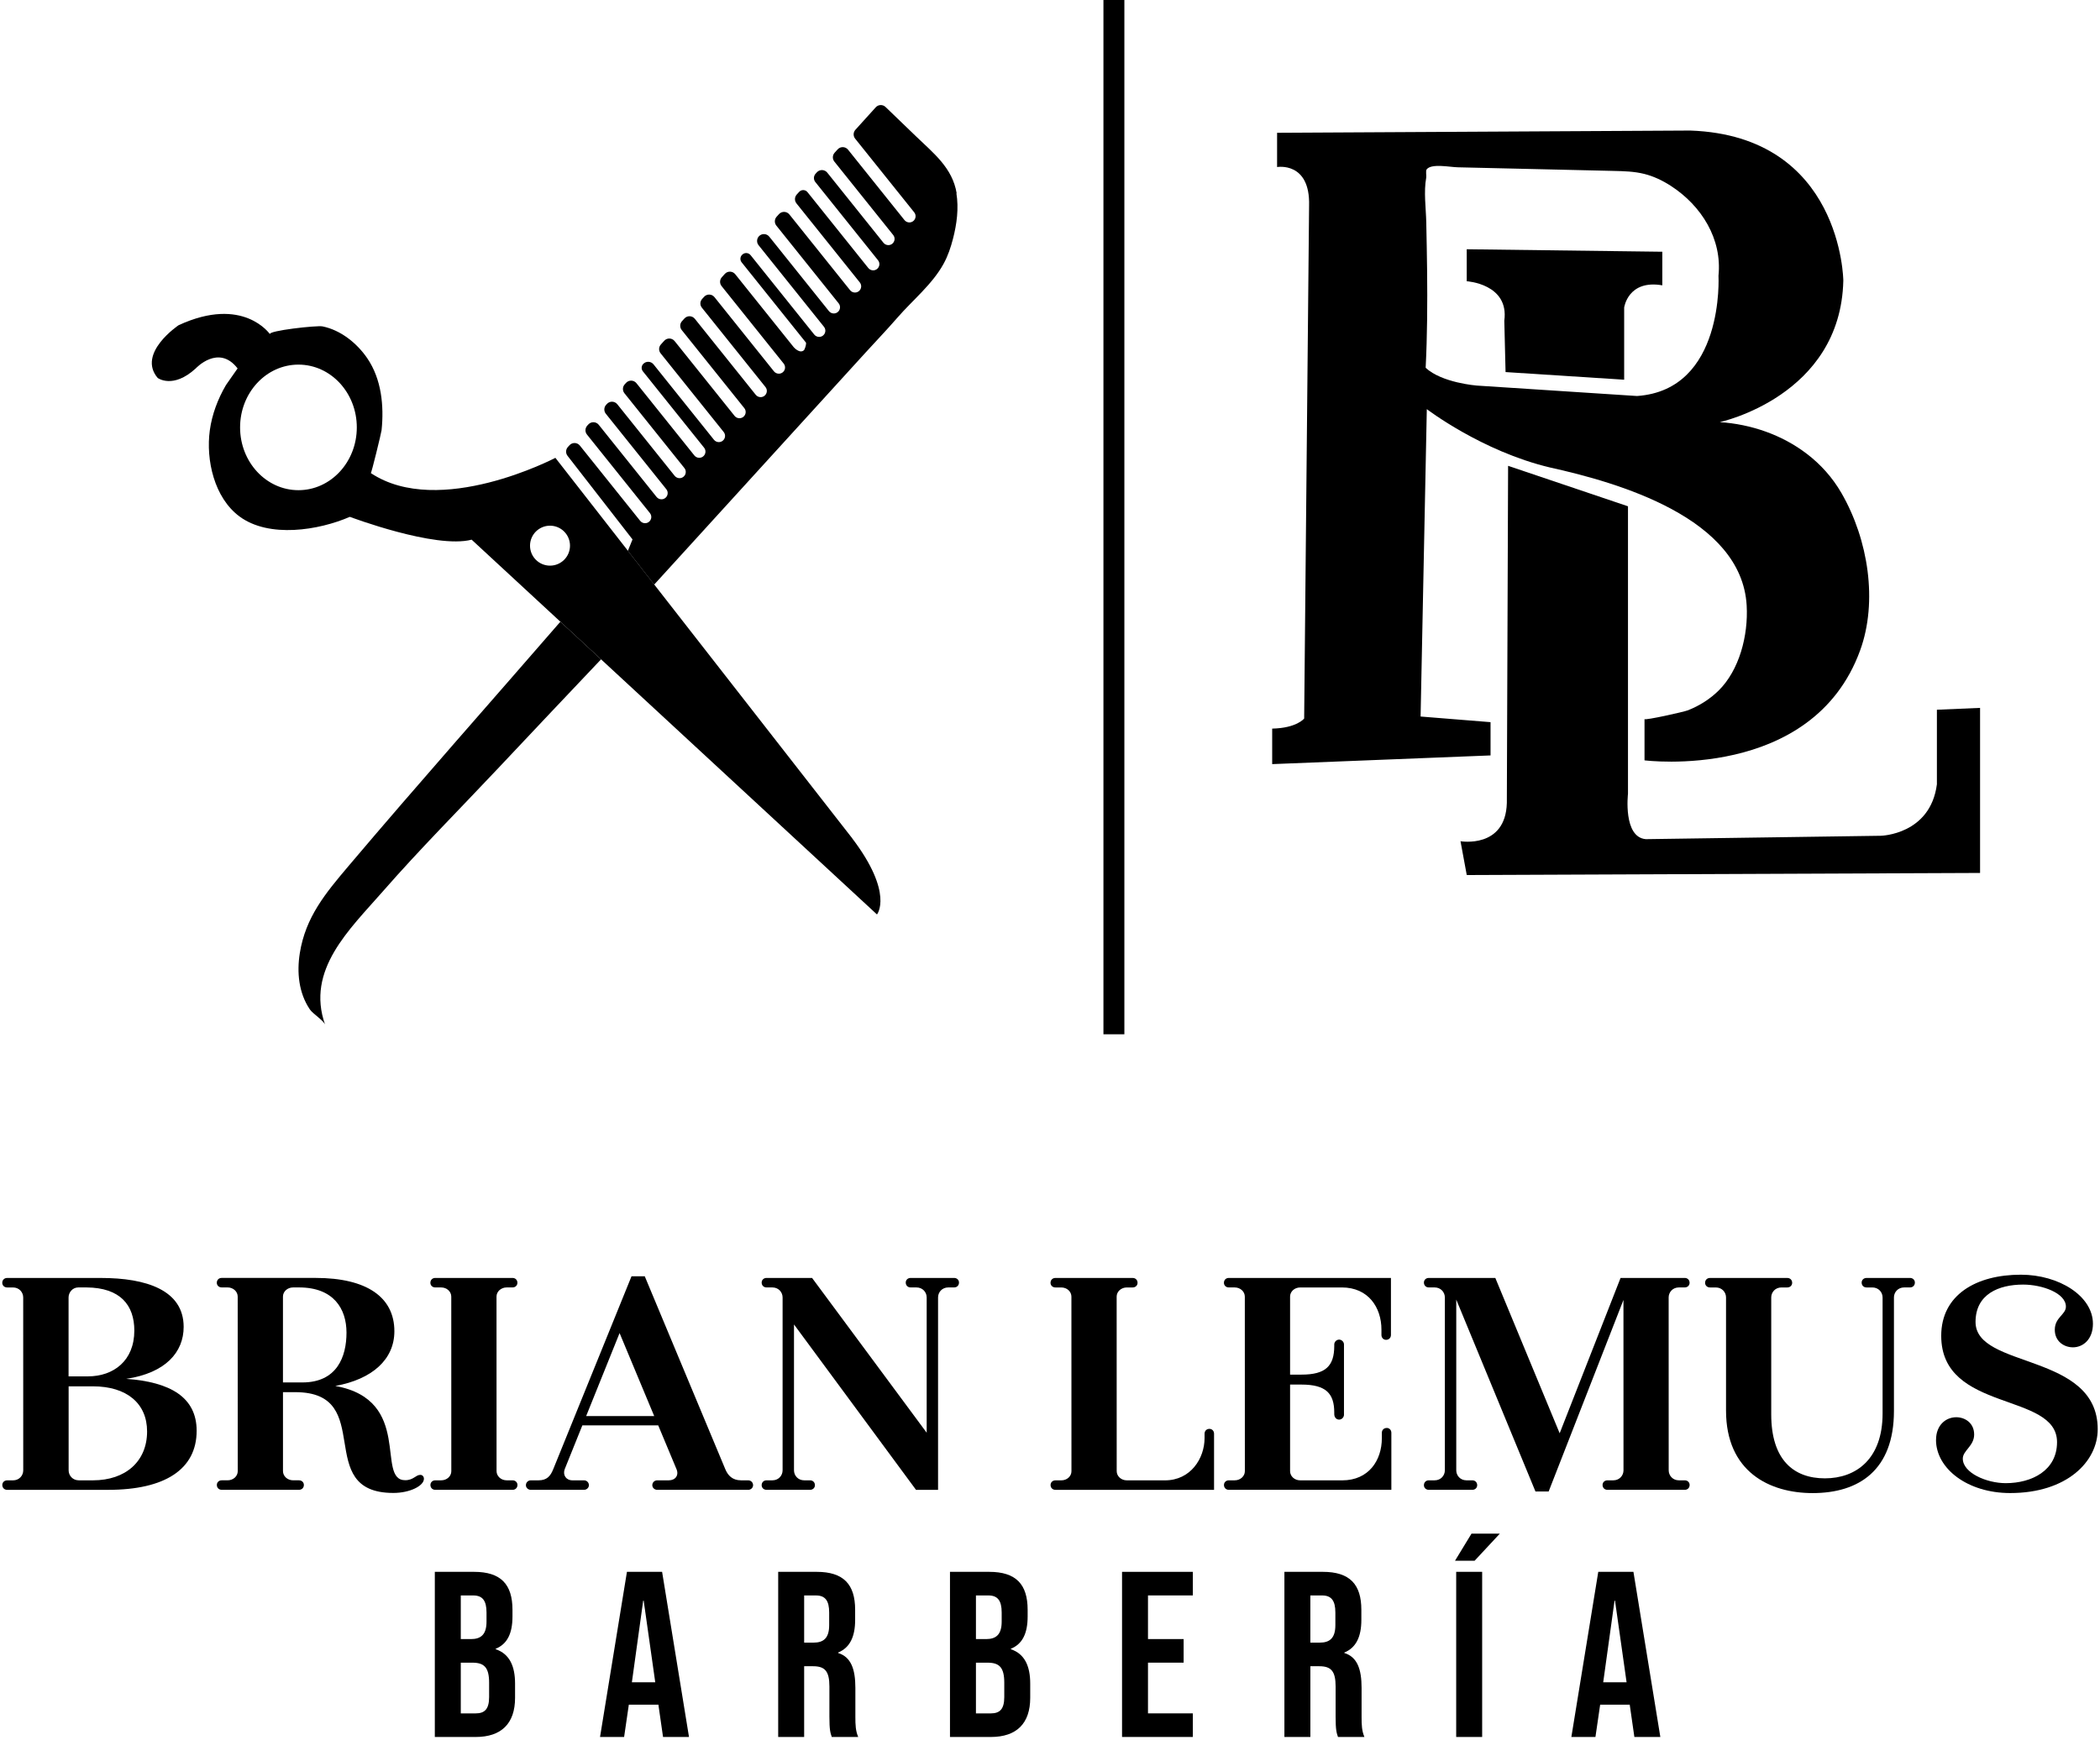 <svg xmlns="http://www.w3.org/2000/svg" width="502" height="416" viewBox="0 0 502 416" fill="none"><path d="M103.948 375.848H113.31C119.742 375.848 122.507 378.838 122.507 384.93V386.508C122.507 390.57 121.265 393.11 118.5 394.237V394.352C121.826 395.479 123.124 398.415 123.124 402.587V405.974C123.124 412.065 119.908 415.336 113.701 415.336H103.943V375.848H103.948ZM112.579 391.928C114.893 391.928 116.301 390.911 116.301 387.755V385.556C116.301 382.736 115.344 381.493 113.14 381.493H110.15V391.928H112.574H112.579ZM113.706 409.695C115.795 409.695 116.922 408.739 116.922 405.803V402.362C116.922 398.695 115.74 397.568 112.915 397.568H110.15V409.695H113.701H113.706Z" fill="black"></path><path d="M149.868 375.848H158.274L164.705 415.336H158.499L157.372 407.496V407.612H150.319L149.192 415.341H143.436L149.868 375.853V375.848ZM156.636 402.252L153.87 382.736H153.755L151.05 402.252H156.636Z" fill="black"></path><path d="M186.025 375.848H195.222C201.654 375.848 204.419 378.838 204.419 384.93V387.354C204.419 391.417 203.121 394.011 200.356 395.139V395.254C203.457 396.211 204.474 399.146 204.474 403.604V410.542C204.474 412.461 204.529 413.868 205.15 415.336H198.834C198.493 414.319 198.268 413.698 198.268 410.487V403.269C198.268 399.602 197.196 398.42 194.375 398.42H192.231V415.341H186.025V375.853V375.848ZM194.491 392.774C196.805 392.774 198.212 391.757 198.212 388.601V385.556C198.212 382.736 197.256 381.493 195.052 381.493H192.231V392.774H194.486H194.491Z" fill="black"></path><path d="M227.096 375.848H236.458C242.89 375.848 245.655 378.838 245.655 384.93V386.508C245.655 390.57 244.413 393.11 241.648 394.237V394.352C244.974 395.479 246.271 398.415 246.271 402.587V405.974C246.271 412.065 243.055 415.336 236.849 415.336H227.091V375.848H227.096ZM235.727 391.928C238.041 391.928 239.449 390.911 239.449 387.755V385.556C239.449 382.736 238.492 381.493 236.288 381.493H233.297V391.928H235.722H235.727ZM236.854 409.695C238.943 409.695 240.07 408.739 240.07 405.803V402.362C240.07 398.695 238.888 397.568 236.062 397.568H233.297V409.695H236.849H236.854Z" fill="black"></path><path d="M268.222 375.848H285.143V381.488H274.423V391.922H282.944V397.563H274.423V409.69H285.143V415.331H268.222V375.843V375.848Z" fill="black"></path><path d="M307.034 375.848H316.231C322.662 375.848 325.428 378.838 325.428 384.93V387.354C325.428 391.417 324.13 394.011 321.365 395.139V395.254C324.466 396.211 325.483 399.146 325.483 403.604V410.542C325.483 412.461 325.538 413.868 326.159 415.336H319.842C319.502 414.319 319.276 413.698 319.276 410.487V403.269C319.276 399.602 318.204 398.42 315.384 398.42H313.24V415.341H307.034V375.853V375.848ZM315.494 392.774C317.808 392.774 319.216 391.757 319.216 388.601V385.556C319.216 382.736 318.259 381.493 316.055 381.493H313.235V392.774H315.494Z" fill="black"></path><path d="M351.766 366.711H358.534L352.498 373.198H347.814L351.761 366.711H351.766ZM348.099 375.848H354.306V415.336H348.099V375.848Z" fill="black"></path><path d="M382.062 375.848H390.468L396.9 415.336H390.693L389.566 407.496V407.612H382.513L381.386 415.341H375.63L382.062 375.853V375.848ZM388.83 402.252L386.065 382.736H385.954L383.244 402.252H388.83Z" fill="black"></path><path d="M47.008 342.116C47.008 351.318 39.449 356.242 25.844 356.242H1.714C1.038 356.242 0.552 355.756 0.552 355.08C0.552 354.458 1.038 353.973 1.714 353.973H3.107C4.61 353.973 5.556 352.815 5.556 351.578L5.546 310.242C5.546 309.004 4.595 307.847 3.097 307.847H1.704C1.028 307.847 0.542 307.361 0.542 306.74C0.542 306.064 1.028 305.578 1.704 305.578H24.141C34.916 305.578 43.902 308.458 43.902 317.275C43.902 323.326 39.589 328.295 30.172 329.703C40.726 330.449 47.008 334.116 47.008 342.121V342.116ZM16.391 329.107H21.01C27.161 329.107 32.11 325.36 32.11 318.156C32.11 312.105 28.779 307.892 20.664 307.842H18.731C17.323 307.842 16.391 309.045 16.391 310.237V329.107ZM35.161 342.281C35.161 335.559 30.277 331.491 22.217 331.491H16.406V351.573C16.406 352.81 17.358 353.968 18.856 353.968H22.217C30.062 353.968 35.161 349.394 35.161 342.281Z" fill="black"></path><path d="M100.452 352.66C101.018 352.66 101.338 353.091 101.338 353.602C101.338 355.27 98.012 356.983 94.025 356.983C74.589 356.983 90.173 332.884 70.587 332.884H67.646V351.763C67.646 352.926 68.663 353.963 70.086 353.963H71.478C72.154 353.963 72.64 354.448 72.64 355.07C72.64 355.746 72.154 356.232 71.478 356.232H52.999C52.323 356.232 51.837 355.746 51.837 355.07C51.837 354.448 52.323 353.963 52.999 353.963H54.392C55.804 353.963 56.831 352.956 56.831 351.784L56.821 310.036C56.821 308.864 55.804 307.837 54.382 307.837H52.989C52.313 307.837 51.827 307.351 51.827 306.73C51.827 306.054 52.313 305.568 52.989 305.568H75.451C87.668 305.568 94.275 310.172 94.275 318.322C94.275 325.029 89.026 329.793 80.149 331.401C98.874 334.747 89.757 353.938 96.86 353.938C98.839 353.938 99.385 352.665 100.447 352.665H100.452V352.66ZM72.29 330.559C80.56 330.559 82.829 324.398 82.829 318.657C82.829 312.917 79.723 307.842 71.493 307.842H70.081C68.668 307.842 67.641 308.869 67.641 310.021V330.559H72.285H72.29Z" fill="black"></path><path d="M123.695 355.074C123.695 355.751 123.209 356.237 122.533 356.237H104.053C103.377 356.237 102.891 355.751 102.891 355.074C102.891 354.453 103.377 353.967 104.053 353.967H105.446C106.859 353.967 107.885 352.961 107.885 351.788L107.875 310.041C107.875 308.869 106.859 307.842 105.436 307.842H104.043C103.367 307.842 102.881 307.356 102.881 306.735C102.881 306.059 103.367 305.573 104.043 305.573H122.523C123.199 305.573 123.685 306.059 123.685 306.735C123.685 307.356 123.199 307.842 122.523 307.842H121.13C119.717 307.842 118.69 308.869 118.69 310.021L118.7 351.768C118.7 352.931 119.717 353.967 121.14 353.967H122.533C123.209 353.967 123.695 354.453 123.695 355.074Z" fill="black"></path><path d="M180.024 355.13C180.024 355.751 179.483 356.237 178.862 356.237H157.096C156.475 356.237 155.934 355.751 155.934 355.13C155.934 354.453 156.475 353.968 157.096 353.968H159.867C161.434 353.968 162.351 352.775 161.71 351.278L157.342 340.818H139.213L135.001 351.278C134.465 352.685 135.311 353.968 136.844 353.968H139.614C140.235 353.968 140.776 354.453 140.776 355.13C140.776 355.751 140.23 356.237 139.614 356.237H126.881C126.259 356.237 125.718 355.751 125.718 355.13C125.718 354.453 126.264 353.968 126.881 353.968H128.724C130.723 353.968 131.589 352.971 132.261 351.278L150.965 305.172H154.126L173.402 351.353C173.998 352.735 175.015 353.968 177.169 353.968H178.862C179.483 353.968 180.024 354.453 180.024 355.13ZM156.385 338.599L148.11 318.757L140.12 338.599H156.385Z" fill="black"></path><path d="M229.245 306.68C229.245 307.356 228.759 307.842 228.083 307.842H226.69C225.187 307.842 224.241 308.999 224.241 310.237V356.242H218.971L189.802 316.694V351.573C189.802 352.81 190.754 353.967 192.251 353.967H193.644C194.32 353.967 194.806 354.453 194.806 355.13C194.806 355.751 194.32 356.237 193.644 356.237H183.235C182.559 356.237 182.073 355.751 182.073 355.13C182.073 354.453 182.559 353.967 183.235 353.967H184.627C186.13 353.967 187.077 352.81 187.077 351.573V310.237C187.077 308.999 186.125 307.842 184.627 307.842H183.235C182.559 307.842 182.073 307.356 182.073 306.68C182.073 306.059 182.559 305.573 183.235 305.573H194.125L221.521 342.581V310.237C221.521 308.999 220.574 307.842 219.071 307.842H217.678C217.002 307.842 216.516 307.356 216.516 306.68C216.516 306.059 217.002 305.573 217.678 305.573H228.083C228.759 305.573 229.245 306.059 229.245 306.68Z" fill="black"></path><path d="M290.217 342.817V356.242H252.297C251.621 356.242 251.135 355.756 251.135 355.08C251.135 354.458 251.621 353.973 252.297 353.973H253.69C255.103 353.973 256.129 352.966 256.129 351.794L256.119 310.046C256.119 308.874 255.103 307.847 253.68 307.847H252.287C251.611 307.847 251.125 307.361 251.125 306.74C251.125 306.064 251.611 305.578 252.287 305.578H270.767C271.443 305.578 271.929 306.064 271.929 306.74C271.929 307.361 271.443 307.847 270.767 307.847H269.374C267.961 307.847 266.934 308.874 266.934 310.026L266.944 351.774C266.944 352.936 267.961 353.973 269.384 353.973H278.491C284.627 353.973 287.948 348.718 287.948 343.859V342.822C287.948 342.146 288.434 341.66 289.11 341.66C289.732 341.66 290.217 342.146 290.217 342.822V342.817Z" fill="black"></path><path d="M331.494 341.439C332.115 341.439 332.601 341.925 332.601 342.601V356.237H293.749C293.073 356.237 292.587 355.751 292.587 355.074C292.587 354.453 293.073 353.967 293.749 353.967H295.142C296.554 353.967 297.581 352.941 297.581 351.788L297.571 310.041C297.571 308.879 296.554 307.842 295.132 307.842H293.739C293.063 307.842 292.577 307.356 292.577 306.735C292.577 306.059 293.063 305.573 293.739 305.573H332.501V319.208C332.501 319.884 332.015 320.37 331.338 320.37C330.717 320.37 330.231 319.884 330.231 319.208V317.926C330.231 312.621 327.081 307.847 320.774 307.847H310.831C309.418 307.847 308.391 308.854 308.391 310.026V328.691H311.111C316.902 328.691 318.951 326.627 318.951 321.828V321.482C318.951 320.861 319.492 320.32 320.113 320.32C320.734 320.32 321.275 320.861 321.275 321.482V338.283C321.275 338.905 320.734 339.446 320.113 339.446C319.492 339.446 318.951 338.96 318.951 338.113V337.747C318.951 333.244 317.017 331.07 311.111 331.07H308.391V351.773C308.391 352.946 309.408 353.972 310.831 353.972H320.869C327.176 353.972 330.327 349.199 330.327 343.894V342.611C330.327 341.935 330.813 341.449 331.489 341.449H331.499L331.494 341.439Z" fill="black"></path><path d="M367.05 356.637L348.115 310.758V351.573C348.115 352.81 349.066 353.967 350.564 353.967H351.957C352.633 353.967 353.119 354.453 353.119 355.13C353.119 355.751 352.633 356.237 351.957 356.237H341.547C340.871 356.237 340.385 355.751 340.385 355.13C340.385 354.453 340.871 353.967 341.547 353.967H342.94C344.443 353.967 345.389 352.81 345.389 351.573V310.237C345.389 308.999 344.438 307.842 342.94 307.842H341.547C340.871 307.842 340.385 307.356 340.385 306.68C340.385 306.059 340.871 305.573 341.547 305.573H357.452L372.835 342.717L387.392 305.573H402.731C403.407 305.573 403.893 306.059 403.893 306.735C403.893 307.356 403.407 307.842 402.731 307.842H401.338C399.835 307.842 398.888 308.999 398.888 310.237L398.898 351.573C398.898 352.81 399.845 353.967 401.348 353.967H402.741C403.417 353.967 403.903 354.453 403.903 355.075C403.903 355.751 403.417 356.237 402.741 356.237H384.251C383.575 356.237 383.089 355.751 383.089 355.075C383.089 354.453 383.575 353.967 384.251 353.967H385.644C387.117 353.967 388.058 352.855 388.093 351.643L388.083 310.833L370.2 356.637H367.04H367.05Z" fill="black"></path><path d="M456.585 305.573C457.261 305.573 457.747 306.059 457.747 306.68C457.747 307.356 457.261 307.842 456.585 307.842H455.192C453.69 307.842 452.743 308.999 452.743 310.237V337.367C452.743 351.588 444.312 357.018 433.312 357.018C423.018 357.018 412.604 351.934 412.604 337.287V310.242C412.604 309.004 411.652 307.847 410.154 307.847H408.762C408.085 307.847 407.599 307.361 407.599 306.74C407.599 306.064 408.085 305.578 408.762 305.578H427.251C427.927 305.578 428.413 306.064 428.413 306.74C428.413 307.361 427.927 307.847 427.251 307.847H425.858C424.355 307.847 423.409 309.004 423.409 310.242V338.213C423.409 349.043 428.744 353.492 436.232 353.492C443.721 353.492 450.028 348.843 450.028 337.983V310.242C450.028 309.004 449.076 307.847 447.578 307.847H446.186C445.51 307.847 445.024 307.361 445.024 306.685C445.024 306.064 445.51 305.578 446.186 305.578H456.595L456.585 305.573Z" fill="black"></path><path d="M462.807 344.29C462.807 340.718 465.186 338.88 467.635 338.88C469.734 338.88 471.918 340.262 471.918 343.012C471.918 345.762 469.203 346.849 469.203 348.773C469.203 352.199 474.919 354.644 479.462 354.644C485.699 354.644 491.73 351.618 491.73 344.836C491.73 332.778 464.044 337.813 464.044 319.409C464.044 309.621 472.394 304.797 483.079 304.797C492.186 304.797 500.311 309.891 500.311 316.533C500.311 320.275 497.931 322.164 495.537 322.164C493.383 322.164 491.194 320.726 491.194 317.976C491.194 314.98 493.849 314.359 493.849 312.436C493.849 309.175 488.133 307.161 483.645 307.161C477.804 307.161 472.249 309.44 472.249 316.098C472.249 327.373 501.453 323.346 501.453 341.75C501.453 349.479 494.089 357.008 480.529 357.008C470.31 357.008 462.797 351.147 462.797 344.285L462.807 344.29Z" fill="black"></path><path d="M268.778 -0.152H263.774V247.31H268.778V-0.152Z" fill="black"></path><path d="M143.687 157.65C135.456 166.326 127.241 175.027 119.046 183.738C109.834 193.531 100.332 203.064 91.475 213.192C83.546 222.259 73.071 231.927 77.72 245.031C77.359 244.009 74.789 242.421 74.073 241.369C71.408 237.437 70.937 232.543 71.663 227.945C73.041 219.263 77.83 213.568 83.32 207.071C99.961 187.405 117.083 168.129 133.959 148.658L143.682 157.65H143.687Z" fill="black"></path><path d="M203.728 200.454L132.766 109.475C132.766 109.475 105.02 124.032 88.64 113.117C88.785 113.212 91.145 103.519 91.215 102.863C91.821 97.012 91.19 90.646 87.803 85.676C85.329 82.045 81.452 78.939 77.119 78.047C75.726 77.762 64.004 79.084 64.53 79.906C64.53 79.906 58.164 70.614 42.695 77.762C42.695 77.762 32.687 84.454 37.691 90.37C37.691 90.37 41.328 93.1 46.788 88.096C46.788 88.096 52.248 82.185 56.796 88.096C56.806 88.111 54.161 91.828 54.016 92.073C52.072 95.394 50.675 99.086 50.154 102.908C49.187 110.001 51.221 119.028 57.247 123.491C64.33 128.736 76.212 126.802 83.631 123.582C83.631 123.582 104.098 131.316 112.744 129.042L209.639 218.657C209.639 218.657 213.731 213.653 203.723 200.464L203.728 200.454ZM71.343 117.21C63.639 117.21 57.392 110.487 57.392 102.197C57.392 93.907 63.639 87.184 71.343 87.184C79.047 87.184 85.294 93.907 85.294 102.197C85.294 110.487 79.047 117.21 71.343 117.21ZM131.479 135.253C128.839 135.253 126.7 133.114 126.7 130.479C126.7 127.844 128.839 125.7 131.479 125.7C134.119 125.7 136.258 127.839 136.258 130.479C136.258 133.119 134.119 135.253 131.479 135.253Z" fill="black"></path><path d="M431.894 108.499C425.938 103.94 418.535 101.426 411.106 100.935C411.106 100.935 440.024 94.753 440.641 67.087C440.641 67.087 440.33 32.513 404.078 31.216L305.285 31.752V39.942C305.285 39.942 313.23 38.559 312.934 49.179L311.757 171.811C311.757 171.811 309.989 174.095 304.113 174.22V182.711L356.31 180.632V172.677L339.589 171.33L341.076 97.829C341.076 97.829 354.216 107.888 370.431 111.76C386.721 115.356 416.341 123.807 417.538 144.786C417.949 151.989 415.76 160.289 410.795 165.158C408.706 167.207 406.227 168.755 403.497 169.842C402.585 170.208 393.118 172.327 393.118 171.936V181.809C393.118 181.809 433.227 186.959 444.668 155.496C448.906 143.844 446.627 129.057 440.205 117.911C438.036 114.149 435.19 111.013 431.899 108.499H431.894ZM391.289 94.688L353.009 92.194C353.009 92.194 344.673 91.552 340.801 87.946C341.187 80.226 341.232 72.497 341.147 64.773C341.107 60.906 341.026 57.039 340.946 53.171C340.871 49.71 340.305 45.873 340.936 42.462C341.016 42.026 340.771 40.859 341.031 40.513C342.143 39.025 346.537 39.957 348.47 40.002C354.647 40.147 360.833 40.288 367.039 40.433C373.246 40.578 379.492 40.723 385.739 40.869C388.189 40.924 390.663 40.984 393.073 41.59C395.297 42.146 397.426 43.163 399.389 44.43C406.763 49.194 411.702 57.174 410.8 65.935C410.8 65.935 412.328 93.275 391.294 94.693L391.289 94.688Z" fill="black"></path><path d="M359.901 88.968L388.254 90.796V73.534C388.254 73.534 389.165 66.807 397.371 68.224V60.194L350.619 59.598V67.248C350.619 67.248 360.803 67.864 359.601 76.68L359.901 88.963V88.968Z" fill="black"></path><path d="M360.502 111.384L389.165 121.062V189.809C389.165 189.809 387.953 200.188 393.418 200.654L449.627 199.842C449.627 199.842 461.449 199.592 463.012 187.53V169.707L473.331 169.266V208.734L350.624 209.235L349.131 201.15C349.131 201.15 359.911 202.998 360.207 191.988L360.507 111.379L360.502 111.384Z" fill="black"></path><path d="M228.694 46.254C227.692 40.137 223.169 36.646 218.971 32.599L211.687 25.581C211.021 24.939 209.959 24.974 209.343 25.661L204.484 31.031C203.948 31.627 203.918 32.523 204.419 33.15L218.54 50.772C219.056 51.413 218.951 52.35 218.31 52.861C218.034 53.081 217.708 53.187 217.378 53.187C216.942 53.187 216.511 52.996 216.216 52.63L202.726 35.794C202.095 35.008 200.912 34.973 200.236 35.719L199.515 36.516C198.979 37.112 198.949 38.008 199.45 38.635L213.521 56.197C214.037 56.838 213.931 57.775 213.29 58.286C213.015 58.506 212.689 58.611 212.359 58.611C211.923 58.611 211.492 58.421 211.196 58.056L197.757 41.279C197.125 40.493 195.943 40.458 195.267 41.204L194.966 41.535C194.46 42.096 194.435 42.943 194.906 43.529L209.889 62.228C210.405 62.869 210.3 63.806 209.659 64.317C209.383 64.537 209.057 64.643 208.727 64.643C208.291 64.643 207.86 64.452 207.565 64.087L193.033 45.948C192.527 45.312 191.57 45.287 191.024 45.888L190.458 46.514C189.922 47.11 189.892 48.007 190.393 48.633L205.536 67.533C206.052 68.174 205.947 69.111 205.306 69.622C205.03 69.842 204.704 69.948 204.374 69.948C203.938 69.948 203.507 69.757 203.212 69.391L188.7 51.278C188.069 50.492 186.886 50.456 186.21 51.203L185.649 51.824C185.113 52.42 185.083 53.317 185.584 53.943L200.482 72.537C200.998 73.178 200.892 74.115 200.251 74.626C199.976 74.847 199.65 74.952 199.319 74.952C198.884 74.952 198.453 74.761 198.157 74.396L183.891 56.588C183.26 55.801 182.078 55.766 181.401 56.513C180.865 57.109 180.835 58.005 181.336 58.632L196.97 78.143C197.486 78.784 197.381 79.721 196.74 80.231C196.464 80.452 196.139 80.557 195.808 80.557C195.372 80.557 194.941 80.367 194.646 80.001L179.428 61.011C178.907 60.365 177.935 60.335 177.379 60.951L177.344 60.986C176.898 61.477 176.878 62.218 177.294 62.734L192.682 81.94C192.737 82.811 192.206 83.718 192.206 83.718C191.164 84.705 189.712 82.987 189.712 82.987L175.756 65.569C175.125 64.783 173.943 64.748 173.266 65.494L172.555 66.286C172.019 66.882 171.989 67.778 172.49 68.405L187.337 86.939C187.853 87.58 187.748 88.517 187.107 89.028C186.831 89.248 186.506 89.353 186.175 89.353C185.739 89.353 185.309 89.163 185.013 88.797L170.792 71.049C170.161 70.263 168.978 70.228 168.302 70.974L167.836 71.49C167.31 72.071 167.285 72.948 167.776 73.564L182.984 92.544C183.5 93.185 183.395 94.122 182.754 94.633C182.478 94.853 182.153 94.959 181.822 94.959C181.386 94.959 180.956 94.768 180.66 94.403L166.098 76.229C165.467 75.443 164.285 75.408 163.608 76.154L163.027 76.795C162.491 77.391 162.461 78.288 162.962 78.914L177.925 97.589C178.441 98.23 178.336 99.166 177.695 99.677C177.419 99.898 177.093 100.003 176.763 100.003C176.327 100.003 175.896 99.813 175.601 99.447L161.269 81.559C160.638 80.772 159.456 80.737 158.78 81.484L157.983 82.365C157.447 82.962 157.417 83.858 157.918 84.484L172.996 103.299C173.512 103.94 173.407 104.877 172.765 105.388C172.49 105.608 172.164 105.714 171.834 105.714C171.398 105.714 170.967 105.523 170.672 105.158L156.225 87.124C155.594 86.338 154.411 86.303 153.735 87.049C153.289 87.54 153.269 88.281 153.685 88.797L168.312 107.051C168.828 107.692 168.723 108.629 168.082 109.14C167.806 109.36 167.481 109.466 167.15 109.466C166.714 109.466 166.283 109.275 165.988 108.91L152.142 91.628C151.511 90.841 150.329 90.806 149.653 91.552L149.332 91.908C148.796 92.504 148.766 93.401 149.267 94.027L163.603 111.92C164.119 112.561 164.014 113.498 163.373 114.009C163.098 114.229 162.772 114.335 162.441 114.335C162.005 114.335 161.575 114.144 161.279 113.779L147.569 96.667C146.938 95.88 145.755 95.845 145.079 96.592L144.884 96.807C144.348 97.403 144.318 98.3 144.819 98.926L159.28 116.974C159.796 117.616 159.691 118.552 159.05 119.063C158.775 119.284 158.449 119.389 158.118 119.389C157.683 119.389 157.252 119.199 156.956 118.833L143.126 101.571C142.494 100.785 141.312 100.749 140.636 101.496L140.376 101.781C139.84 102.377 139.809 103.274 140.31 103.9L155.363 122.69C155.879 123.331 155.774 124.268 155.133 124.779C154.857 124.999 154.532 125.104 154.201 125.104C153.765 125.104 153.334 124.914 153.039 124.548L138.617 106.545C137.986 105.759 136.804 105.724 136.128 106.47L135.747 106.891C135.216 107.477 135.181 108.364 135.667 108.99L151.201 128.982L150.088 131.717L156.38 139.782C162.236 133.355 168.092 126.923 173.948 120.496C184.888 108.484 195.828 96.472 206.768 84.459C209.343 81.629 212.003 78.859 214.513 75.969C218.159 71.766 222.878 67.979 225.573 63.055C226.6 61.186 227.281 59.148 227.812 57.084C228.729 53.537 229.215 49.815 228.624 46.199L228.694 46.254Z" fill="black"></path></svg>